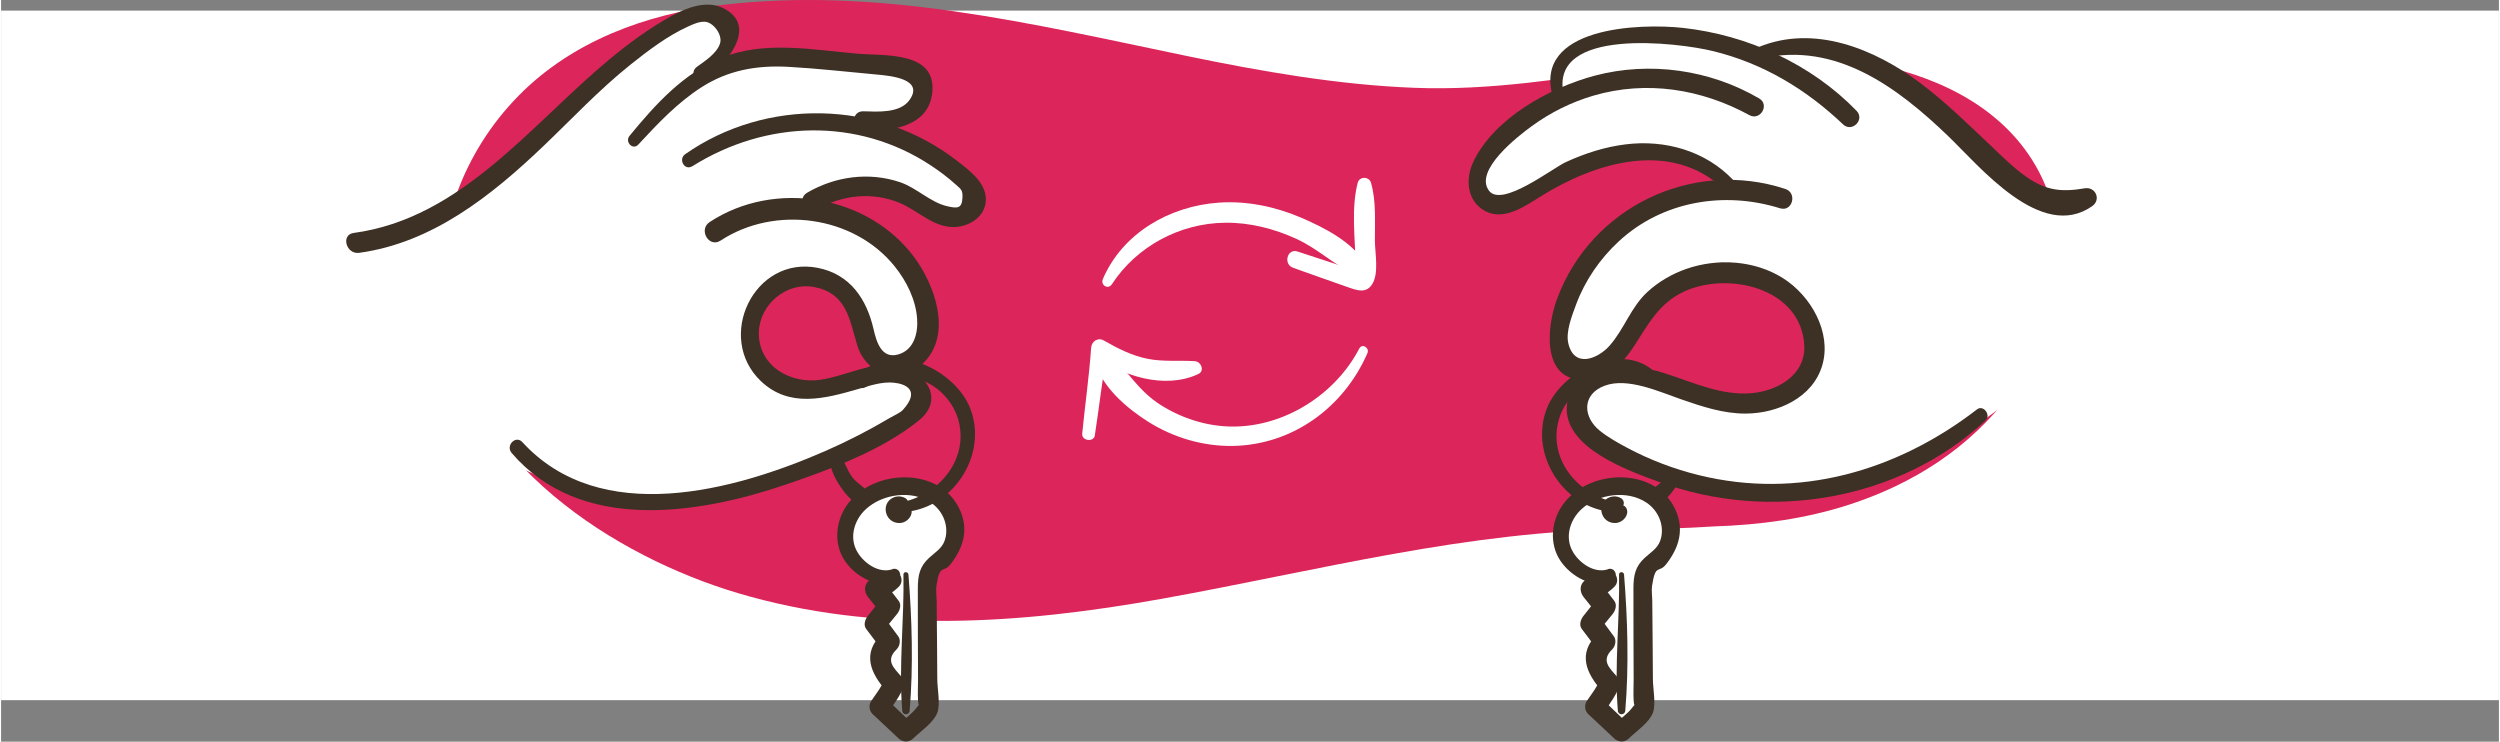 <?xml version="1.0" encoding="UTF-8"?>
<svg width="1200px" height="356px" xmlns="http://www.w3.org/2000/svg" id="Layer_2" viewBox="0 0 590.49 175.33">
  <rect x="0" y="0" width="590.49" height="175.33" fill="#808080" stroke="none"/>
  <defs>
    <style>.cls-1{fill:#fff;}.cls-2{fill:#dc255a;}.cls-3{fill:#3d3125;}</style>
  </defs>
  <g id="colours">
    <rect class="cls-1" y="2.51" width="590.49" height="163.01"></rect>
  </g>
  <g id="scribbles">
    <path class="cls-2" d="M104.67,73.77c4.95,35.57,40.81,57.9,69.47,66.43,32.78,9.76,67.07,7.32,100.34,1.34,36.61-6.58,72.39-16.15,109.63-16.43,6.78-.05,13.74-.19,20.72-.66,10.88-.35,21.75-1.78,32.21-5.2,14.8-4.84,28.29-13.19,38.17-26.47,10.33-13.89,15.06-34.32,7.26-50.74-7.47-15.73-23.4-23.46-38.56-26.67-18.77-3.98-37.57-2.2-56.44,.56-17.82,2.6-35.37,5.53-53.38,4.83-18.18-.71-36.17-3.88-54-7.57C243.69,5.66,207.08-3.35,169.73,1.26c-17.05,2.1-34.61,8.34-47.45,21.43-12.85,13.1-20.28,31.87-17.6,51.08Z"></path>
    <path class="cls-1" d="M393.71,121.94c-4.74-8.9-21.11-9.19-24.72,1.02-1.66,4.67,1.26,9.41,5.83,10.84,.58,.18,1.18,.31,1.8,.4,.2,.82,.52,1.62,.72,2.52,.53,2.37-.1,3.84-.51,6.12-.73,3.98,1.5,7.78,1.54,11.81,.04,4.28-1.48,8.8-.33,12.94,1.71,6.2,11.36,3.56,9.64-2.66-.67-2.42,.68-6.78,.69-9.4,.01-3.49-.6-6.58-1.35-9.94-.12-.56-.21-.78-.27-.85,.03-.12,.07-.31,.12-.63,.22-1.43,.72-2.79,.78-4.26,.09-1.97-.29-3.7-.74-5.47,1.3-1.03,3.01-1.85,3.98-3.21,.67-.95,1.12-1.89,1.43-2.89,1.76-1.39,2.73-3.79,1.38-6.33Z"></path>
    <path class="cls-1" d="M227.42,42.49c-5.45-6.59-12.97-10.96-21.18-12.97,3-.98,5.92-2.23,8.73-3.75,4.76-2.56,2.02-8.84-2.52-9.32-8.31-.87-16.64-1.49-24.99-1.76-5.97-.19-12.19-.49-17.47,2.55-.92-.4-1.91-.65-2.92-.69-.03-.18-.08-.36-.12-.54,.17-.19,.31-.35,.4-.46,1.4-1.8,2.38-3.61,3.01-5.8,1.28-4.42-3.58-7.53-7.34-5.65-3.05,1.53-5.63,3.5-7.86,6.05-.08,.04-.16,.07-.25,.11-8.76,4.76-16.55,11.11-22.89,18.81-.59,.71-1.04,1.45-1.38,2.19-7.99,6.21-15.44,13.17-24.53,17.79-2,1.01-3.15,2.6-3.63,4.36-2.1,1.13-4.29,2.22-6.56,2.81-.19-.14-.38-.28-.56-.42-7.02-5.24-14.07,4.55-10.95,10.95,4.58,9.39,10.25,18.08,16.86,26.17,7.05,8.63,14.52,14.78,24.81,19.18,9.97,4.26,20.72,7.78,31.71,6.78,7.37-.67,14.5-3.03,21.29-6.08,4,.45,9-1.72,12.38-3,4.33-1.63,8.41-3.69,12.3-6.14,2.29-.97,4.55-2.02,6.77-3.13,.79-.4,1.37-.91,1.78-1.48,.38-.08,.76-.17,1.14-.24,6.3-1.29,3.63-10.93-2.66-9.64-7.55,1.54-14.94,3.89-22.64,4.48-.2-.09-.4-.2-.62-.27-2.74-2.88-5.83-5.35-9.19-7.46-.52-1.97-1.01-3.89-1.23-5.69-.4-3.29-.27-6.21,.46-8.9,1.13-1.02,1.96-2.12,2.58-3.3,.25-.09,.49-.19,.74-.32,3.92-1.92,6.46-4.48,11.25-3.59,9.25,1.72,9.82,12.05,13.89,18.74,1.25,2.06,3.26,2.64,5.09,2.27,1.41,.35,2.95-.03,4.2-1.59,5.84-7.28,1.92-16.27-3.45-22.68-4.98-5.95-11.86-9.63-19.39-10.81,.31-1.19,.44-2.46,.31-3.84,2.11-.92,4.13-2.07,6.78-2.09,4.53-.05,9.21,.79,13.07,3.21,2.02,1.26,3.98,.88,5.37-.28,.8,.79,1.57,1.61,2.3,2.5,4.1,4.97,11.14-2.14,7.07-7.07Z"></path>
    <path class="cls-1" d="M495.98,57.31c.3-2.39-1.08-5.22-3.51-6.07-5.8-2.01-11.49-4.27-17.09-6.72-2.04-1.89-3.91-3.83-5.59-5.35-2.06-1.87-4.13-3.75-6.19-5.62-3.59-5.09-8.27-9.28-13.79-12.38-.96-.54-1.95-.7-2.89-.59-7.96-6.31-16.83-10.51-27.96-7.34-.97,.27-1.72,.78-2.28,1.42-2.09-.8-4.13-1.44-5.82-1.95-5.09-1.53-10.27-2.19-15.47-2.14-7.39-1.27-16.59-2.13-22.42,1.65-3.15,2.05-5.29,5.85-4.49,9.67,.11,.52,.27,.99,.47,1.42-.2,.08-.4,.15-.6,.24-1.58,.69-2.36,1.81-2.56,3.03-5.85,3.22-11.02,7.45-15.35,12.61-4,4.77,2.55,11.62,6.73,7.45,.69-.06,1.42-.26,2.18-.67,8.2-4.39,16.99-8.14,26.33-9.13,4.23-.45,8.57-.37,12.75,.43,1.7,.33,3.39,.77,5.04,1.32,.32,.43,.72,.81,1.19,1.11,2.28,1.46,4.56,2.92,6.84,4.37,.94,.6,2.04,.78,3.11,.63,.08,.28,.19,.55,.33,.82h-.05c-3.44-.09-6.86,.16-10.26,.63-6.25,.86-12.83,2.46-18.29,5.74-5.21,3.13-8.99,8.12-12.1,13.25-2.57,4.23-7.02,11.03-5.65,16.22,1.49,5.68,7.46,5.55,11.19,2.33,4.52-3.9,7-9.46,11.05-13.76,4.5-4.78,10.18-7.33,16.06-7.83,6.15,.86,12.26,2.42,17.07,5.82,3.02,4.68,5.01,9.83,5.36,15.43,.16,2.52,.5,5.41-1.45,7.19-1.88,1.71-5.61,2.52-7.98,3.24-5.95,1.81-12.04,2.41-17.98,.25-5.37-1.96-10.07-4.73-15.82-5.59-4.45-.66-9.31-.65-12.18,3.4-2.72,3.85-.97,8.31,2.52,10.83,6.58,4.76,14.44,7.74,22.48,9.31,.55,1.03,1.52,1.85,2.97,2.2,13.14,3.16,26.63,2.14,38.96-2.86,12.93-1.86,23.91-8.74,34.13-16.71,10.47-8.16,19.77-17.83,25.91-29.7,1.82-3.51-1.22-8.15-4.89-7.61Z"></path>
    <path class="cls-1" d="M225.18,125.36c-.21-.93-.53-1.74-.93-2.45-.07-1.67-.7-3.36-2.12-4.96-.95-1.06-2.03-1.54-3.09-1.6-.2-.07-.41-.13-.62-.17-5.03-.82-11.64-.01-15.88,3.13-4.63,3.43-4.91,10.26-.61,14.1,1.84,1.64,4.46,2.81,7.19,3.39-.01,2.24-.03,4.48-.04,6.72-.01,2.05,.33,4.61,.1,6.63-1.67,4.54,4.29,9.62,8.11,5.37,2.26-2.52,1.75-5.81,1.77-8.98,.02-3.57,.04-7.13,.07-10.7,3.98-1.95,7.13-5.81,6.05-10.48Z"></path>
    <path class="cls-3" d="M212.56,121.07c11.93-.14,20.87-13.14,16.6-24.4-3.66-9.66-19.58-17.02-27.03-7.12-.98,1.3,.85,2.67,2.05,2.05,4.36-2.24,8.19-3.64,13.08-1.88,4.44,1.59,7.99,5.33,9.14,9.94,2.32,9.39-5.19,17.79-14.15,19.17-1.28,.2-.95,2.25,.3,2.23h0Z"></path>
    <path class="cls-3" d="M195.96,107.55c-.45,2.46,1.15,5.6,2.54,7.6,1.3,1.88,3.38,4.55,5.89,4.08,.78-.14,1.27-1.12,1.05-1.85-.59-1.91-2.97-2.93-4.19-4.53-1.36-1.79-1.92-4.17-3.39-5.81-.54-.61-1.75-.33-1.9,.5h0Z"></path>
    <path class="cls-3" d="M382.28,118.84c-8.96-1.39-16.48-9.76-14.15-19.17,1.14-4.6,4.7-8.35,9.14-9.94,4.9-1.76,8.72-.36,13.08,1.88,1.2,.62,3.03-.76,2.05-2.05-7.45-9.89-23.36-2.54-27.03,7.12-4.27,11.26,4.66,24.25,16.6,24.4,1.24,.02,1.6-2.03,.3-2.23h0Z"></path>
    <path class="cls-3" d="M395.09,111.77c-1.07,.2-1.84,1.48-2.61,2.19-.84,.77-1.68,1.39-2.62,2.04-1.99,1.36-.24,4.49,1.91,3.27,1.23-.7,2.3-1.75,3.17-2.85,.77-.97,1.95-2.56,1.55-3.85-.19-.62-.78-.91-1.4-.79h0Z"></path>
    <path class="cls-3" d="M205.89,90.81c1.46,0,1.47-2.27,0-2.27s-1.47,2.27,0,2.27h0Z"></path>
    <path class="cls-3" d="M120.68,107.06c16.18,18.93,43.95,14.6,64.86,7.48,10.46-3.56,22.78-8.11,31.43-15.15,7.25-5.9-.32-13.51-7.51-13.23-5.4,.21-10.36,2.76-15.64,3.6-7.21,1.14-14.99-3.3-14.67-11.4,.26-6.5,6.6-11.72,12.98-10.52,7.77,1.46,8.38,7.54,10.26,13.76,2.25,7.47,10.94,9.65,16.27,3.56,5.98-6.83,1.98-17.84-2.69-24.21-10.87-14.83-33.05-18.59-48.46-8.46-2.72,1.79-.18,6.19,2.57,4.39,12.85-8.43,31.48-5.92,41.14,6.06,2.82,3.49,5.01,7.88,5.33,12.4,.25,3.39-.72,7.34-4.4,8.43-4,1.19-5.21-2.94-5.89-5.93-1.63-7.13-5.53-13.01-13.2-14.52-15.08-2.96-24.3,16.48-13.42,26.8,6.68,6.34,15.03,4.16,22.97,1.85,2.61-.76,5.57-1.76,8.33-1.51,2.98,.27,6.43,1.83,2.24,6.45-.6,.67-2.22,1.37-3.07,1.88-4.91,2.91-9.98,5.52-15.21,7.81-21.71,9.48-53.21,18.06-71.67-2.08-1.57-1.72-4.02,.8-2.54,2.54h0Z"></path>
    <path class="cls-3" d="M163.4,39.31c17.36-10.91,39.05-11.63,56.37-.22,2.07,1.37,4.07,2.86,5.91,4.53,1.28,1.16,1.69,1.28,1.58,3.23-.14,2.49-1.24,2.43-3.56,1.91-4.01-.91-7.24-4.35-11.19-5.69-7.35-2.48-15.34-1.39-21.98,2.5-2.55,1.49-.24,5.46,2.32,3.97,5.97-3.48,13.1-4.25,19.55-1.58,4.42,1.83,8.17,6.02,13.28,5.7,3.17-.2,6.49-2.22,7.04-5.54,.75-4.58-3.76-7.81-6.94-10.26-18.5-14.28-44.96-14.76-64.05-1.42-1.72,1.2-.16,4,1.67,2.85h0Z"></path>
    <path class="cls-3" d="M150.64,34.18c4.56-4.93,9.31-9.97,15.01-13.6,6.31-4.02,13.04-5.18,20.44-4.78,6.97,.38,13.94,1.19,20.89,1.82,3.17,.29,11.33,.99,7.78,6.01-2.25,3.19-7.56,2.77-10.93,2.68-2.96-.09-2.95,4.51,0,4.59,6.61,.19,15.59-.91,16.32-9.19,.85-9.68-11.35-8.46-17.75-9.02-10.5-.92-21.97-3.14-32.06,.96-9.06,3.69-15.69,11.07-21.77,18.46-1.18,1.43,.77,3.48,2.07,2.07h0Z"></path>
    <path class="cls-3" d="M166.27,18.92c4.74-3.27,13.22-12.74,4.35-17.04-3.92-1.9-8.73,0-12.23,1.95-5.2,2.88-10.04,6.43-14.6,10.22-18.57,15.42-34.94,37.57-60.44,41.02-3.09,.42-1.78,5.12,1.3,4.7,17.3-2.37,31.25-13.5,43.51-25.19,6.81-6.5,13.24-13.39,20.61-19.28,4.15-3.31,8.72-6.79,13.57-9,1.24-.56,2.59-1.21,4-1.16,2.04,.08,4.26,3.1,3.62,5.13-.74,2.35-3.61,4.19-5.49,5.54s-.1,4.42,1.81,3.1h0Z"></path>
    <path class="cls-3" d="M210.67,134.59c-3.14,1.01-6.57-1.38-8.16-3.96-2.12-3.43-.88-7.66,1.89-10.23,3.95-3.66,10.86-4.64,15.43-1.56,2.61,1.76,4.1,4.94,3.48,8.07-.5,2.54-2.15,3.34-3.89,4.93-2.29,2.08-2.69,4.19-2.7,7.23-.03,7.19,.04,14.37,.05,21.56,0,1.69-.11,3.44,.01,5.13,.16,2.25,.93-.22-.27,1.43-1.1,1.52-2.94,2.75-4.3,4.05h3.39l-6.15-5.87,.38,2.95c1.23-1.92,2.77-3.9,3.55-6.06,.31-.85-.08-1.76-.63-2.4-1.75-2.01-3.74-3.74-1.04-6.36,.73-.71,1.04-2.18,.39-3.06l-3.2-4.33-.4,3.09c1.09-1.35,2.19-2.69,3.29-4.03,.66-.8,1.13-2.18,.4-3.13l-3.1-4.04-.94,3.6c1.5-.87,2.85-1.67,4.08-2.91,1.59-1.59-.01-4.43-2.21-3.8-1.68,.48-3.03,1.26-4.52,2.16-1.58,.95-1.59,2.82-.53,4.13l3.18,3.98v-3.65c-1.08,1.36-2.16,2.72-3.24,4.08-.64,.81-1.12,2.13-.4,3.09l3.24,4.3,.39-3.06c-4.61,4.55-2.66,9.17,1.12,13.41l-.63-2.4c-.59,1.7-2.03,3.38-3,4.91-.56,.89-.39,2.23,.38,2.95l6.2,5.81c.95,.89,2.44,.93,3.39,0,1.78-1.74,4.83-3.75,5.73-6.11,.75-1.97,0-5.77-.01-7.9-.02-2.93-.04-5.86-.06-8.79-.02-3.29-.04-6.57-.09-9.86-.01-1.04-.21-2.42-.05-3.45,.81-5.37,1.58-2.88,3.32-5.09,3.11-3.95,4.42-8.37,2.06-13.21-4.77-9.8-19.9-9.34-26.13-1.35-3.05,3.91-3.74,9.56-.88,13.78,2.5,3.68,7.61,6.58,12.01,4.93,1.84-.69,1.11-3.63-.83-3.01h0Z"></path>
    <path class="cls-3" d="M213.79,117.78c-1.12-.67-2.54-.54-3.56,.26-1.16,.91-1.4,2.47-.8,3.78s2,2.02,3.43,1.78,2.82-1.79,2.28-3.27c-.34-.92-1.38-1.23-2.13-.56-.17,.15-.33,.32-.51,.46-.21,.16,.16-.09-.07,.04-.15,.08,.13-.06-.14,.05-.13,.06-.16,.12-.03,.04-.12,.08-.23-.05,0,.03,.2,.07-.22-.1-.04-.02,.1,.05-.12-.2,0,0-.09-.15-.11-.08-.04-.05,.02,.01-.16-.24-.03-.05-.02-.04-.06-.23-.03-.02,0,.06,.08-.11,.04-.07,.02-.01,.17-.08,.14-.07l.15-.04c-.09,.02-.08,.02,.02,.02,.15,0,.03,0-.01-.02,.65,.29,1.42,.19,1.81-.48,.37-.62,.14-1.44-.48-1.81h0Z"></path>
    <path class="cls-3" d="M213.32,135.83c.2,10.7-1.14,21.49-.29,32.18,.09,1.13,1.66,1.13,1.76,0,.88-10.51,.55-21.67-.29-32.18-.06-.75-1.2-.77-1.18,0h0Z"></path>
    <path class="cls-3" d="M379.84,134.59c-3.14,1.01-6.57-1.38-8.16-3.96-2.12-3.43-.88-7.66,1.89-10.23,3.95-3.66,10.86-4.64,15.43-1.56,2.61,1.76,4.1,4.94,3.48,8.07-.5,2.54-2.15,3.34-3.89,4.93-2.29,2.08-2.69,4.19-2.7,7.23-.03,7.19,.04,14.37,.05,21.56,0,1.69-.11,3.44,.01,5.13,.16,2.25,.93-.22-.27,1.43-1.1,1.52-2.94,2.75-4.3,4.05h3.39l-6.15-5.87,.38,2.95c1.23-1.92,2.77-3.9,3.55-6.06,.31-.85-.08-1.76-.63-2.4-1.75-2.01-3.74-3.74-1.04-6.36,.73-.71,1.04-2.18,.39-3.06l-3.2-4.33-.4,3.09c1.09-1.35,2.19-2.69,3.29-4.03,.66-.8,1.13-2.18,.4-3.13l-3.1-4.04-.94,3.6c1.5-.87,2.85-1.67,4.08-2.91,1.59-1.59-.01-4.43-2.21-3.8-1.68,.48-3.03,1.26-4.52,2.16-1.58,.95-1.59,2.82-.53,4.13l3.18,3.98v-3.65c-1.08,1.36-2.16,2.72-3.24,4.08-.64,.81-1.12,2.13-.4,3.09l3.24,4.3,.39-3.06c-4.61,4.55-2.66,9.17,1.12,13.41l-.63-2.4c-.59,1.7-2.03,3.38-3,4.91-.56,.89-.39,2.23,.38,2.95l6.2,5.81c.95,.89,2.44,.93,3.39,0,1.78-1.74,4.83-3.75,5.73-6.11,.75-1.97,0-5.77-.01-7.9-.02-2.93-.04-5.86-.06-8.79-.02-3.29-.04-6.57-.09-9.86-.01-1.04-.21-2.42-.05-3.45,.81-5.37,1.58-2.88,3.32-5.09,3.11-3.95,4.42-8.37,2.06-13.21-4.77-9.8-19.9-9.34-26.13-1.35-3.05,3.91-3.74,9.56-.88,13.78,2.5,3.68,7.61,6.58,12.01,4.93,1.84-.69,1.11-3.63-.83-3.01h0Z"></path>
    <path class="cls-3" d="M382.96,117.78c-1.12-.67-2.54-.54-3.56,.26-1.16,.91-1.4,2.47-.8,3.78s2,2.02,3.43,1.78,2.82-1.79,2.28-3.27c-.34-.92-1.38-1.23-2.13-.56-.17,.15-.33,.32-.51,.46-.21,.16,.16-.09-.07,.04-.15,.08,.13-.06-.14,.05-.13,.06-.16,.12-.03,.04-.12,.08-.23-.05,0,.03,.2,.07-.22-.1-.04-.02,.1,.05-.12-.2,0,0-.09-.15-.11-.08-.04-.05,.02,.01-.16-.24-.03-.05-.02-.04-.06-.23-.03-.02,0,.06,.08-.11,.04-.07,.02-.01,.17-.08,.14-.07l.15-.04c-.09,.02-.08,.02,.02,.02,.15,0,.03,0-.01-.02,.65,.29,1.42,.19,1.81-.48,.37-.62,.14-1.44-.48-1.81h0Z"></path>
    <path class="cls-3" d="M382.49,135.83c.2,10.7-1.14,21.49-.29,32.18,.09,1.13,1.66,1.13,1.76,0,.88-10.51,.55-21.67-.29-32.18-.06-.75-1.2-.77-1.18,0h0Z"></path>
    <path class="cls-3" d="M467.08,96.8c-18.89,14.57-42.15,21.32-65.7,15.53-5.9-1.45-11.62-3.62-16.98-6.48-2.21-1.18-4.44-2.42-6.4-3.98-4.12-3.28-4.33-8.67,1.09-10.69s12.84,1.4,18.15,3.24c4.9,1.7,9.96,3.38,15.21,3.35,7.51-.04,15.87-3.72,18.1-11.48s-2.71-16.39-9.36-20.57-15.39-4.73-22.75-2.17c-3.4,1.18-6.57,3.01-9.22,5.44-3.94,3.62-5.48,8.74-8.93,12.68-2.73,3.12-8.38,5.49-9.79-.48-.66-2.79,.86-6.57,1.84-9.22,2.11-5.69,5.66-10.83,10.11-14.94,10.3-9.52,24.93-11.92,38.1-7.79,2.92,.92,4.14-3.62,1.26-4.57-22-7.24-45.99,4.3-54,26.04-2.68,7.27-3.62,20.6,8.01,18.89,4.56-.67,7.68-3.9,10.09-7.59,3.47-5.31,5.98-10.34,12.02-13.12,10.3-4.74,27.54-.89,28.34,12.67,.41,7.06-6.28,10.85-12.46,11.39-7.05,.62-13.82-2.55-20.38-4.67-7.74-2.5-22.26-4.21-23.28,7.59-.87,10.03,14.66,15.44,21.94,18.11,25.87,9.49,56.68,4.36,77.04-14.57,1.36-1.27-.5-3.81-2.03-2.63h0Z"></path>
    <path class="cls-3" d="M409.46,42.54c-6.56-6.9-16.12-9.58-25.46-8.41-4.9,.61-9.57,2.12-14.05,4.17-3.23,1.47-15.13,10.82-18.19,6.8-3.67-4.82,6.93-12.98,10.09-15.28,4.4-3.21,9.36-5.68,14.58-7.21,12.54-3.67,25.52-1.59,36.87,4.61,2.58,1.41,4.85-2.46,2.31-3.95-11.62-6.79-25.83-8.84-38.88-5.38-10.55,2.8-23.84,10.06-28.71,20.4-1.75,3.7-1.6,8.57,2.02,11.12,4.6,3.25,9.82-.42,13.79-2.9,12.99-8.12,30.78-13.64,43.47-1.78,1.44,1.35,3.54-.74,2.17-2.17h0Z"></path>
    <path class="cls-3" d="M369.38,22.24c-3.45-15.96,27.17-12.18,35.41-10.14,11.8,2.91,21.89,8.98,30.65,17.3,2.11,2.01,5.23-1.1,3.2-3.2-10.72-11.08-25.74-17.9-40.98-19.6-10.12-1.13-35.67-.32-30.81,16.34,.48,1.63,2.89,.95,2.53-.7h0Z"></path>
    <path class="cls-3" d="M416.23,13.79c17.62-3.96,32.08,6.87,44.07,18.39,7.48,7.19,21.98,25,34.03,16.56,2.19-1.53,.82-4.67-1.78-4.22-5.42,.93-9.12,.53-13.7-2.66-3.07-2.14-5.75-4.84-8.46-7.4-5.44-5.14-10.79-10.42-16.8-14.91-10.71-8-24.95-13.83-38.09-8.43-1.61,.66-1.05,3.07,.74,2.67h0Z"></path>
    <path class="cls-1" d="M262.59,67.2c5.85-8.97,16.06-14.42,26.75-14.55,5.83-.07,11.62,1.4,16.9,3.83s9.08,6.37,14.1,8.51c1.49,.64,3.29-.73,2.36-2.36-3.08-5.39-9.89-8.82-15.41-11.19-6.06-2.6-12.79-4-19.4-3.54-11.61,.81-22.73,7.15-27.43,18.06-.61,1.43,1.24,2.6,2.12,1.24h0Z"></path>
    <path class="cls-1" d="M321.09,82.37c-5.63,10.86-17.63,18.51-29.95,18.47-5.98-.02-11.83-1.87-16.88-5.02-5.33-3.32-8.03-8.16-12.25-12.52-1.46-1.51-3.9,.05-3.43,2,1.47,6.07,7.49,11.16,12.57,14.38,5.92,3.75,12.97,5.85,19.99,5.74,14.19-.23,26.29-9.12,31.86-21.93,.55-1.27-1.24-2.4-1.9-1.11h0Z"></path>
    <path class="cls-1" d="M258.56,102.94c1.04-6.72,1.78-13.53,3.01-20.21l-3.31,.87c6.39,5.37,16.9,8.53,24.77,4.82,1.57-.74,.65-2.95-.82-3.04-3.74-.23-7.48,.18-11.18-.56s-7.04-2.43-10.36-4.34c-1.37-.79-2.88,.23-2.98,1.71-.47,6.79-1.45,13.56-2.11,20.33-.17,1.69,2.73,2.1,2.99,.4h0Z"></path>
    <path class="cls-1" d="M305.42,63.3c4.35,1.54,8.69,3.11,13.05,4.62,2.07,.72,4.18,1.51,5.62-.67,1.7-2.58,.7-7.39,.68-10.32-.03-4.52,.34-9.34-.92-13.72-.44-1.52-2.73-1.58-3.14,0-1.56,5.98-.63,12.91-.51,19.04l.06,2.66,1-.6c-1.21,.02-3.77-1.24-4.92-1.62l-9.85-3.23c-2.45-.81-3.45,2.99-1.06,3.84h0Z"></path>
  </g>
</svg>

